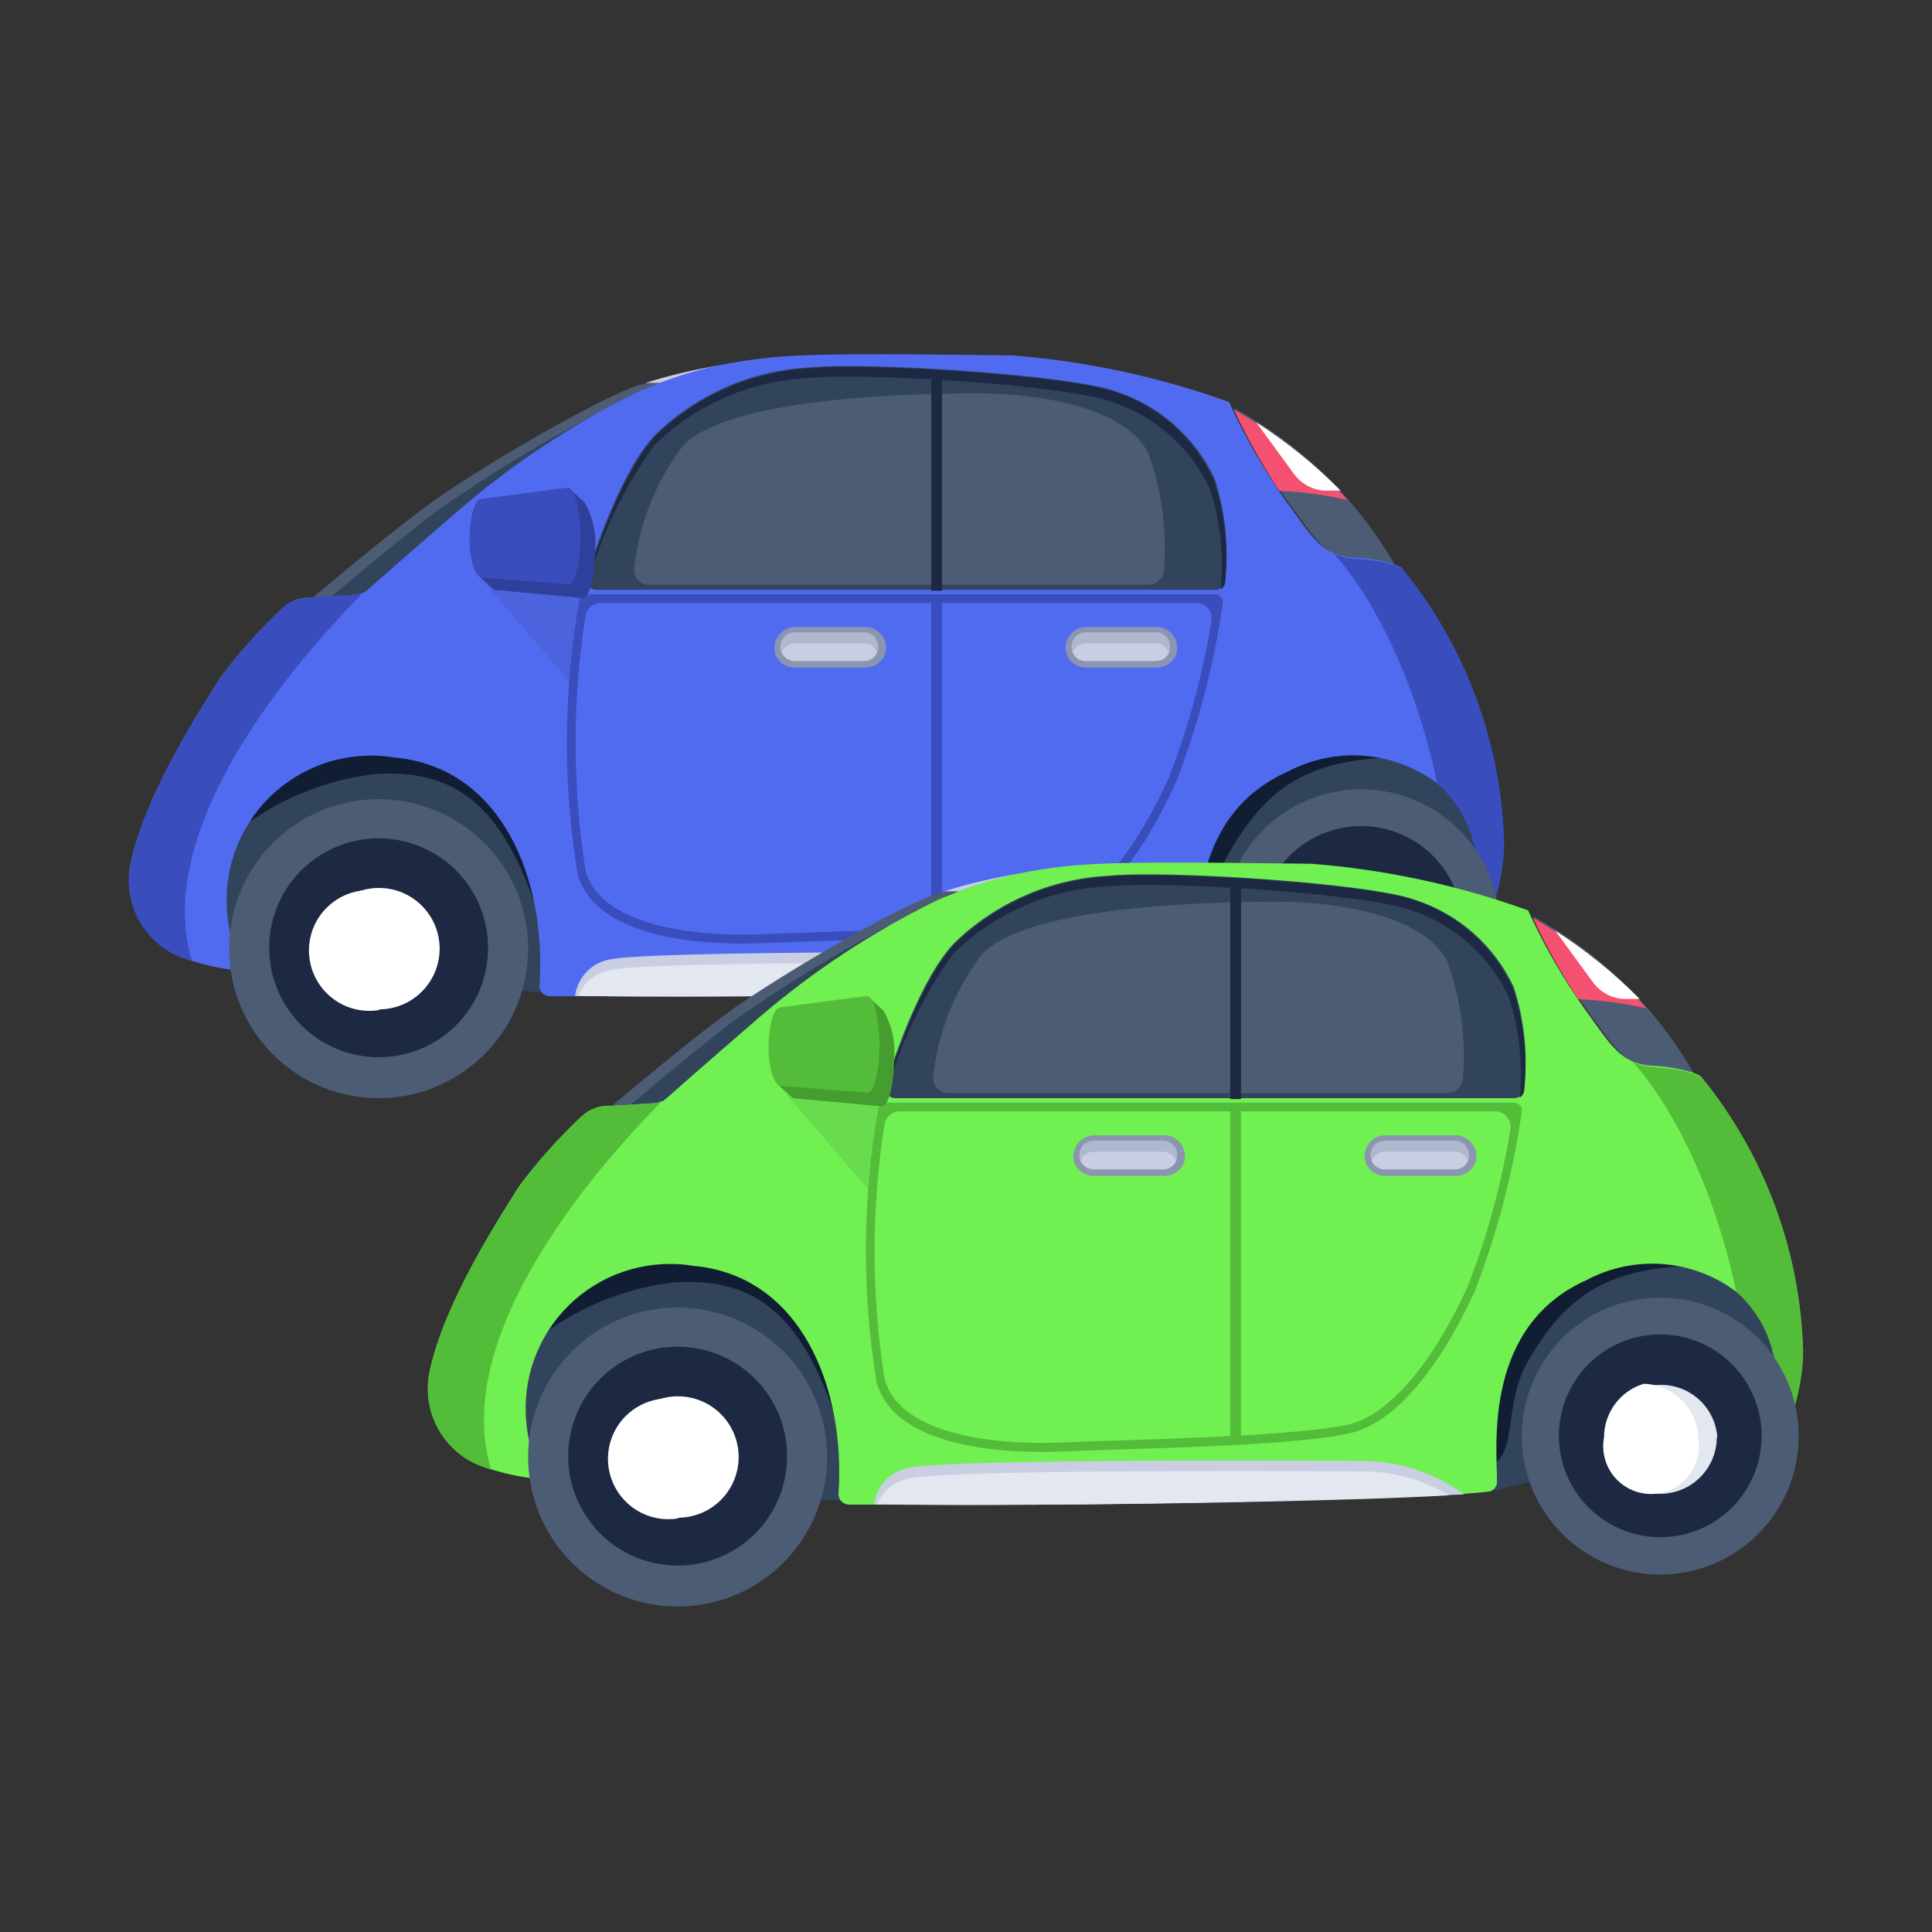<?xml version="1.0" encoding="UTF-8"?>
<svg xmlns="http://www.w3.org/2000/svg" width="60" height="60" viewBox="0 0 60 60" fill="none">
  <rect x="0" y="0" width="60" height="60" fill="#333333" stroke="none"/>
  <path d="M46.323 24.911L46.044 28.384L36.925 30.548V30.112L37.045 27.326L39.098 22.961L42.933 22.33L46.323 24.911Z" fill="#31445B"></path>
  <path d="M20.506 11.892C18.271 12.875 16.193 14.183 14.34 15.773C11.238 18.448 11.368 18.448 11.146 18.466L9.725 18.55C10.189 18.16 12 16.637 13.179 15.764C14.823 14.529 19.429 11.873 20.135 11.901L20.506 11.892Z" fill="#4C5C75"></path>
  <path d="M18.733 12.746C15.845 14.325 13.83 16.247 11.36 18.401C11.202 18.541 11.072 18.476 10.264 18.55C10.905 18.012 12.474 16.693 13.542 15.885C15.198 14.72 16.933 13.671 18.733 12.746Z" fill="#31445B"></path>
  <path d="M22.419 11.334C21.768 11.472 21.129 11.658 20.506 11.892H20.042C20.82 11.648 21.614 11.462 22.419 11.334Z" fill="#C9CEE2"></path>
  <path d="M43.324 17.556C42.945 17.45 42.556 17.384 42.163 17.361C41.132 17.296 40.909 16.804 40.027 15.625C39.369 14.694 38.797 13.706 38.318 12.672C40.408 13.803 42.142 15.495 43.324 17.556Z" fill="#4C5C75"></path>
  <path d="M41.857 15.532C41.158 15.369 40.446 15.273 39.73 15.244C39.197 14.438 38.725 13.594 38.318 12.718C39.632 13.473 40.825 14.422 41.857 15.532Z" fill="#F45170"></path>
  <path d="M41.633 15.235H41.104C40.92 15.219 40.742 15.163 40.582 15.072C40.422 14.98 40.283 14.855 40.175 14.705L39.015 13.117C39.963 13.725 40.841 14.435 41.633 15.235Z" fill="white"></path>
  <path d="M16.931 27.428C16.931 27.549 16.811 31.031 16.811 30.818L7.524 30.149L6.363 28.245L7.905 23.676L12.548 23.193L15.919 24.819L16.848 27.233L16.931 27.428Z" fill="#31445B"></path>
  <path d="M16.894 28.654C16.838 28.654 16.754 28.487 16.606 28.06C15.547 25.032 14.145 23.871 11.647 24.038C10.038 24.225 8.516 24.87 7.263 25.896L7.161 25.849L7.904 23.658L12.547 23.175L15.918 24.819L16.847 27.233C16.847 27.326 16.894 27.632 16.894 27.725C16.968 28.301 16.968 28.654 16.894 28.654Z" fill="#111D33"></path>
  <path d="M44.243 23.491C41.104 23.491 39.6 24.011 38.188 26.453C37.26 27.994 38.049 29.852 36.489 29.815C36.437 29.828 36.383 29.828 36.331 29.815L36.452 27.029L38.458 22.683L42.33 22.032L44.243 23.491Z" fill="#111D33"></path>
  <path d="M46.704 26.184C46.704 27.716 45.924 29.508 45.534 29.638V29.406C46.015 28.4 46.098 27.249 45.766 26.184C45.624 25.448 45.222 24.789 44.633 24.326C43.973 23.832 43.186 23.535 42.364 23.471C41.542 23.407 40.718 23.578 39.99 23.964C36.777 25.394 37.204 29.137 37.204 30.205C37.208 30.246 37.203 30.287 37.191 30.326C37.178 30.366 37.158 30.402 37.131 30.433C37.104 30.464 37.071 30.49 37.034 30.508C36.997 30.526 36.957 30.537 36.916 30.539C34.037 30.864 21.445 30.985 18.25 30.939H17.061C16.977 30.934 16.897 30.896 16.84 30.834C16.783 30.771 16.752 30.689 16.755 30.604C16.978 27.298 15.575 23.834 12.269 23.528C11.612 23.417 10.938 23.454 10.296 23.636C9.655 23.819 9.062 24.142 8.561 24.582C8.06 25.022 7.664 25.569 7.401 26.182C7.138 26.794 7.015 27.458 7.041 28.125C7.134 30.038 7.97 30.177 7.97 30.177C7.289 30.16 6.613 30.048 5.964 29.843C5.9 29.828 5.837 29.806 5.778 29.778C5.195 29.588 4.699 29.197 4.379 28.674C4.059 28.152 3.936 27.532 4.032 26.927C4.459 24.67 6.363 21.828 6.818 21.076C7.403 20.287 8.059 19.554 8.777 18.884C8.9 18.767 9.046 18.677 9.207 18.621C9.367 18.565 9.537 18.544 9.706 18.559L11.127 18.466C11.582 18.244 10.523 19.061 14.322 15.783C15.983 14.359 17.817 13.151 19.782 12.189C19.912 12.125 20.045 12.069 20.181 12.021C20.89 11.719 21.628 11.489 22.382 11.334C23.224 11.165 24.078 11.065 24.936 11.037C26.636 10.954 30.768 11.037 31.437 11.037C33.736 11.216 36.001 11.703 38.17 12.486C38.661 13.568 39.255 14.6 39.944 15.569C40.733 16.646 41.03 17.268 42.079 17.315C42.473 17.333 42.862 17.399 43.24 17.51C43.333 17.54 43.423 17.578 43.51 17.621C45.499 20.04 46.623 23.053 46.704 26.184Z" fill="#516BF0"></path>
  <path d="M18.51 18.318H37.752C37.829 18.316 37.902 18.285 37.957 18.232C38.012 18.178 38.045 18.107 38.049 18.03C38.166 16.963 38.056 15.884 37.724 14.863C37.427 14.228 37.002 13.66 36.477 13.195C35.951 12.73 35.336 12.378 34.669 12.161C33.248 11.632 26.915 11.232 25.141 11.409C23.348 11.501 21.649 12.24 20.358 13.489C19.337 14.547 18.501 16.981 18.213 17.928C18.202 17.974 18.201 18.021 18.211 18.067C18.22 18.113 18.24 18.156 18.269 18.194C18.297 18.231 18.334 18.262 18.375 18.283C18.417 18.305 18.463 18.317 18.51 18.318Z" fill="#31445B"></path>
  <path d="M38.049 18.058C38.048 18.107 38.035 18.154 38.01 18.197C37.986 18.239 37.951 18.274 37.909 18.299C38.011 17.25 37.897 16.192 37.575 15.188C37.281 14.556 36.861 13.989 36.34 13.525C35.819 13.06 35.209 12.707 34.548 12.486C33.136 11.957 26.84 11.557 25.075 11.743C23.294 11.833 21.607 12.569 20.33 13.814C19.375 15.134 18.667 16.616 18.24 18.188C18.212 18.113 18.212 18.03 18.24 17.956C18.537 17.027 19.364 14.575 20.385 13.517C21.676 12.268 23.375 11.529 25.168 11.437C26.942 11.26 33.275 11.659 34.696 12.189C35.351 12.415 35.953 12.771 36.467 13.235C36.981 13.699 37.396 14.263 37.686 14.891C38.03 15.909 38.154 16.989 38.049 18.058Z" fill="#1D2943"></path>
  <path d="M20.172 18.16H35.653C35.772 18.163 35.889 18.123 35.979 18.045C36.07 17.968 36.129 17.86 36.145 17.742C36.25 16.499 36.085 15.248 35.663 14.074C34.966 12.681 32.384 12.217 30.369 12.217C28.354 12.217 22.661 12.328 21.212 13.842C20.36 14.962 19.833 16.295 19.689 17.696C19.689 17.758 19.702 17.82 19.727 17.878C19.751 17.935 19.787 17.987 19.832 18.031C19.877 18.074 19.93 18.108 19.989 18.13C20.047 18.152 20.11 18.163 20.172 18.16Z" fill="#4C5C75"></path>
  <g opacity="0.1">
    <path d="M14.869 17.891L17.776 21.262L18.147 18.355L14.869 17.891Z" fill="#111D33"></path>
  </g>
  <path d="M18.231 18.457H37.733C37.768 18.457 37.803 18.464 37.835 18.478C37.867 18.493 37.895 18.514 37.918 18.541C37.941 18.567 37.958 18.598 37.968 18.632C37.977 18.666 37.98 18.701 37.974 18.736C37.702 20.643 37.213 22.512 36.516 24.308C35.532 26.462 34.288 28.115 32.96 28.626C31.632 29.137 25.53 29.202 23.794 29.285C22.057 29.369 18.491 29.23 17.934 27.122C17.477 24.315 17.496 21.452 17.989 18.652C18 18.596 18.031 18.547 18.075 18.511C18.119 18.475 18.174 18.456 18.231 18.457Z" fill="#394DBD"></path>
  <path d="M18.185 27.038C17.772 24.414 17.772 21.741 18.185 19.117C18.205 19.008 18.262 18.909 18.347 18.837C18.431 18.766 18.539 18.727 18.649 18.727H37.148C37.218 18.727 37.286 18.742 37.349 18.772C37.412 18.801 37.468 18.844 37.513 18.897C37.558 18.95 37.591 19.012 37.61 19.078C37.629 19.145 37.633 19.215 37.622 19.284C37.35 20.961 36.902 22.604 36.285 24.187C35.254 26.434 34.047 27.902 32.877 28.366C31.706 28.831 25.317 28.933 23.785 29.007C21.9 29.1 18.686 28.868 18.185 27.038Z" fill="#516BF0"></path>
  <path d="M29.254 18.569H28.92V28.97H29.254V18.569Z" fill="#394DBD"></path>
  <path d="M29.254 11.715H28.92V18.346H29.254V11.715Z" fill="#1D2943"></path>
  <path d="M24.686 20.733C24.557 20.733 24.431 20.696 24.323 20.625C24.216 20.553 24.132 20.452 24.082 20.333C24.05 20.235 24.042 20.13 24.058 20.027C24.074 19.925 24.114 19.828 24.174 19.743C24.235 19.659 24.314 19.591 24.407 19.543C24.499 19.495 24.601 19.47 24.704 19.47H26.868C26.972 19.47 27.074 19.495 27.166 19.542C27.258 19.59 27.337 19.659 27.397 19.743C27.457 19.828 27.496 19.925 27.511 20.028C27.525 20.131 27.515 20.235 27.481 20.333C27.43 20.451 27.346 20.552 27.239 20.623C27.132 20.694 27.006 20.732 26.878 20.733H24.686Z" fill="#8B95AF"></path>
  <path d="M27.24 20.259C27.206 20.34 27.149 20.408 27.077 20.456C27.004 20.504 26.918 20.529 26.831 20.528H24.686C24.598 20.527 24.512 20.502 24.438 20.454C24.364 20.407 24.305 20.339 24.268 20.259C24.238 20.19 24.227 20.116 24.233 20.041C24.24 19.967 24.266 19.896 24.307 19.834C24.349 19.772 24.405 19.721 24.471 19.687C24.538 19.652 24.611 19.635 24.686 19.637H26.85C26.922 19.64 26.992 19.66 27.055 19.697C27.117 19.733 27.17 19.784 27.208 19.845C27.247 19.907 27.269 19.976 27.275 20.048C27.28 20.12 27.268 20.192 27.24 20.259Z" fill="#B0B8CF"></path>
  <path d="M27.239 20.259C27.206 20.339 27.149 20.408 27.076 20.456C27.003 20.504 26.918 20.529 26.831 20.528H24.686C24.598 20.527 24.511 20.502 24.437 20.454C24.363 20.406 24.305 20.339 24.268 20.259C24.302 20.177 24.36 20.106 24.435 20.057C24.509 20.007 24.596 19.98 24.686 19.98H26.849C26.934 19.983 27.017 20.012 27.086 20.061C27.155 20.111 27.209 20.179 27.239 20.259Z" fill="#C9CEE2"></path>
  <path d="M33.721 20.733C33.594 20.731 33.47 20.693 33.364 20.622C33.258 20.551 33.176 20.451 33.127 20.333C33.093 20.235 33.083 20.131 33.097 20.028C33.112 19.925 33.151 19.828 33.211 19.743C33.271 19.659 33.35 19.59 33.442 19.542C33.534 19.495 33.636 19.47 33.74 19.47H35.913C36.017 19.47 36.119 19.495 36.211 19.542C36.303 19.59 36.382 19.659 36.442 19.743C36.502 19.828 36.541 19.925 36.556 20.028C36.57 20.131 36.56 20.235 36.526 20.333C36.477 20.451 36.394 20.551 36.289 20.622C36.183 20.693 36.059 20.731 35.931 20.733H33.721Z" fill="#8B95AF"></path>
  <path d="M36.303 20.259C36.27 20.34 36.213 20.408 36.14 20.456C36.067 20.504 35.982 20.529 35.895 20.528H33.721C33.634 20.529 33.549 20.504 33.476 20.456C33.403 20.408 33.346 20.34 33.313 20.259C33.284 20.191 33.272 20.117 33.278 20.044C33.285 19.97 33.309 19.899 33.349 19.838C33.39 19.776 33.445 19.726 33.51 19.69C33.575 19.655 33.648 19.637 33.721 19.637H35.895C35.968 19.637 36.041 19.655 36.106 19.69C36.171 19.726 36.226 19.776 36.266 19.838C36.307 19.899 36.331 19.97 36.338 20.044C36.344 20.117 36.332 20.191 36.303 20.259Z" fill="#B0B8CF"></path>
  <path d="M36.303 20.259C36.269 20.339 36.213 20.408 36.14 20.456C36.067 20.504 35.981 20.529 35.894 20.528H33.721C33.634 20.529 33.548 20.504 33.475 20.456C33.403 20.408 33.346 20.339 33.312 20.259C33.346 20.178 33.403 20.109 33.476 20.059C33.548 20.01 33.633 19.982 33.721 19.98H35.894C35.983 19.98 36.069 20.006 36.142 20.056C36.215 20.106 36.271 20.177 36.303 20.259Z" fill="#C9CEE2"></path>
  <path d="M11.229 18.448C11.164 18.578 4.459 24.902 5.963 29.843C5.332 29.692 4.783 29.306 4.426 28.765C4.069 28.223 3.931 27.566 4.041 26.927C4.459 24.67 6.362 21.828 6.827 21.076C7.414 20.289 8.066 19.552 8.777 18.875C9.032 18.649 9.365 18.532 9.706 18.55L11.127 18.466L11.229 18.448Z" fill="#394DBD"></path>
  <path d="M36.182 30.623C36.043 30.623 27.165 31.041 17.952 30.929H17.859C17.894 30.665 18.008 30.418 18.185 30.219C18.362 30.02 18.595 29.88 18.853 29.815C19.967 29.49 33.052 29.583 33.052 29.583C34.179 29.592 35.274 29.956 36.182 30.623Z" fill="#C9CEE2"></path>
  <path d="M35.708 30.651C32.857 30.827 24.091 31.003 17.952 30.929C18.033 30.733 18.159 30.559 18.321 30.422C18.482 30.284 18.674 30.188 18.881 30.14C19.995 29.815 33.08 29.908 33.08 29.908C34.007 29.915 34.915 30.172 35.708 30.651Z" fill="#E3E7F0"></path>
  <path d="M18.482 17.064C18.482 17.891 18.315 18.559 18.101 18.569L15.399 18.318C15.378 18.317 15.357 18.311 15.338 18.301C15.318 18.292 15.301 18.279 15.288 18.262L14.842 17.854H15.092C15.039 17.619 15.014 17.379 15.018 17.139C15.018 16.46 15.185 15.913 15.39 15.913L17.786 15.597L17.693 15.179L18.148 15.597C18.407 16.04 18.524 16.552 18.482 17.064Z" fill="#2F3F9C"></path>
  <path d="M18.101 18.569L15.399 18.318C15.378 18.317 15.357 18.311 15.338 18.302C15.318 18.292 15.301 18.279 15.288 18.262L14.842 17.854H15.092C15.092 17.779 15.092 17.705 15.092 17.622L17.637 18.095L18.101 18.569Z" fill="#2F3F9C"></path>
  <path d="M18.026 16.646C18.026 17.473 17.859 18.151 17.646 18.151L14.971 17.937C14.758 17.937 14.581 17.389 14.581 16.721C14.581 16.052 14.748 15.495 14.953 15.495L17.636 15.142C17.85 15.142 18.017 15.82 18.026 16.646Z" fill="#394DBD"></path>
  <path d="M46.713 26.174C46.713 27.716 45.924 29.508 45.534 29.639C45.538 29.561 45.538 29.484 45.534 29.406C46.005 28.397 46.088 27.25 45.766 26.184C45.582 25.465 45.188 24.819 44.633 24.326C43.584 19.377 41.42 17.194 41.42 17.194C41.94 17.445 42.469 17.287 43.277 17.547L43.556 17.659C45.516 20.073 46.626 23.066 46.713 26.174Z" fill="#394DBD"></path>
  <path d="M46.574 28.802C46.576 29.653 46.325 30.485 45.854 31.194C45.383 31.902 44.712 32.455 43.926 32.782C43.141 33.108 42.276 33.195 41.441 33.03C40.606 32.865 39.84 32.456 39.237 31.855C38.635 31.255 38.225 30.488 38.058 29.654C37.891 28.82 37.976 27.955 38.301 27.169C38.626 26.382 39.177 25.71 39.885 25.237C40.592 24.765 41.423 24.512 42.274 24.512C43.413 24.512 44.505 24.964 45.311 25.768C46.117 26.573 46.572 27.664 46.574 28.802Z" fill="#4C5C75"></path>
  <path d="M42.274 31.951C41.651 31.951 41.043 31.766 40.525 31.42C40.007 31.074 39.604 30.583 39.366 30.007C39.127 29.432 39.065 28.799 39.187 28.188C39.308 27.578 39.608 27.017 40.048 26.576C40.488 26.136 41.049 25.836 41.66 25.715C42.271 25.593 42.904 25.656 43.479 25.894C44.054 26.132 44.546 26.536 44.892 27.054C45.238 27.571 45.422 28.18 45.422 28.803C45.424 29.216 45.343 29.626 45.185 30.009C45.027 30.391 44.796 30.739 44.503 31.031C44.21 31.324 43.863 31.556 43.48 31.714C43.098 31.871 42.688 31.952 42.274 31.951Z" fill="#1D2943"></path>
  <path d="M44.029 28.849C44.029 29.314 43.844 29.761 43.515 30.09C43.186 30.419 42.74 30.604 42.274 30.604C41.814 30.594 41.376 30.405 41.054 30.078C40.731 29.75 40.549 29.309 40.547 28.849C40.579 28.407 40.778 27.993 41.102 27.691C41.427 27.389 41.854 27.221 42.297 27.221C42.741 27.221 43.168 27.389 43.493 27.691C43.817 27.993 44.016 28.407 44.048 28.849H44.029Z" fill="#E3E7F0"></path>
  <path d="M43.463 28.942C43.49 29.155 43.47 29.371 43.405 29.575C43.34 29.78 43.231 29.968 43.087 30.126C42.942 30.285 42.765 30.41 42.567 30.493C42.37 30.577 42.156 30.617 41.942 30.61C41.727 30.603 41.517 30.55 41.325 30.454C41.133 30.358 40.964 30.222 40.83 30.055C40.696 29.887 40.599 29.693 40.547 29.485C40.495 29.277 40.489 29.06 40.529 28.849C40.529 28.476 40.649 28.113 40.871 27.813C41.094 27.514 41.407 27.294 41.764 27.186C42.219 27.203 42.65 27.395 42.967 27.722C43.283 28.049 43.461 28.486 43.463 28.942Z" fill="white"></path>
  <path d="M16.402 29.462C16.402 30.38 16.13 31.278 15.619 32.042C15.109 32.805 14.384 33.4 13.536 33.752C12.687 34.103 11.753 34.195 10.853 34.016C9.952 33.837 9.125 33.395 8.475 32.745C7.826 32.096 7.384 31.268 7.204 30.368C7.025 29.467 7.117 28.534 7.469 27.685C7.82 26.837 8.415 26.111 9.179 25.601C9.942 25.091 10.84 24.819 11.759 24.819C12.99 24.819 14.171 25.308 15.042 26.179C15.913 27.049 16.402 28.23 16.402 29.462Z" fill="#4C5C75"></path>
  <path d="M11.758 32.833C11.085 32.833 10.427 32.633 9.867 32.258C9.307 31.883 8.872 31.351 8.615 30.728C8.359 30.105 8.293 29.421 8.427 28.761C8.56 28.101 8.887 27.495 9.365 27.021C9.843 26.547 10.451 26.225 11.112 26.097C11.774 25.969 12.458 26.04 13.078 26.302C13.699 26.563 14.228 27.003 14.598 27.566C14.968 28.128 15.163 28.788 15.157 29.462C15.152 30.359 14.792 31.218 14.155 31.85C13.517 32.482 12.656 32.835 11.758 32.833Z" fill="#1D2943"></path>
  <path d="M13.653 29.462C13.653 29.962 13.455 30.441 13.101 30.795C12.748 31.148 12.268 31.347 11.768 31.347C11.268 31.347 10.789 31.148 10.435 30.795C10.081 30.441 9.883 29.962 9.883 29.462C9.883 28.962 10.081 28.482 10.435 28.129C10.789 27.775 11.268 27.576 11.768 27.576C12.268 27.576 12.748 27.775 13.101 28.129C13.455 28.482 13.653 28.962 13.653 29.462Z" fill="white"></path>
  <path d="M13.04 29.582C13.043 29.982 12.918 30.373 12.682 30.696C12.446 31.019 12.112 31.257 11.73 31.375C11.238 31.444 10.738 31.314 10.341 31.015C9.944 30.715 9.682 30.27 9.613 29.777C9.544 29.285 9.673 28.785 9.973 28.388C10.273 27.991 10.718 27.729 11.21 27.66C11.457 27.664 11.701 27.716 11.928 27.816C12.154 27.915 12.358 28.058 12.529 28.237C12.699 28.416 12.832 28.627 12.92 28.858C13.008 29.089 13.048 29.335 13.04 29.582Z" fill="white"></path>
  <path d="M55.61 40.699L55.331 44.172L46.212 46.336V45.899L46.333 43.113L48.385 38.748L52.22 38.117L55.61 40.699Z" fill="#31445B"></path>
  <path d="M29.793 27.679C27.557 28.662 25.479 29.97 23.626 31.561C20.524 34.235 20.654 34.235 20.432 34.254L19.011 34.337C19.475 33.947 21.286 32.424 22.465 31.551C24.109 30.316 28.715 27.66 29.421 27.688L29.793 27.679Z" fill="#4C5C75"></path>
  <path d="M28.019 28.533C25.131 30.112 23.116 32.034 20.646 34.189C20.488 34.328 20.358 34.263 19.55 34.337C20.191 33.799 21.76 32.48 22.828 31.672C24.484 30.508 26.219 29.459 28.019 28.533Z" fill="#31445B"></path>
  <path d="M31.706 27.122C31.055 27.259 30.415 27.445 29.793 27.679H29.328C30.106 27.435 30.901 27.249 31.706 27.122Z" fill="#C9CEE2"></path>
  <path d="M52.61 33.344C52.231 33.237 51.842 33.172 51.449 33.149C50.418 33.084 50.196 32.592 49.313 31.412C48.655 30.482 48.083 29.493 47.605 28.459C49.694 29.59 51.428 31.282 52.61 33.344Z" fill="#4C5C75"></path>
  <path d="M51.143 31.319C50.444 31.157 49.732 31.06 49.016 31.031C48.483 30.226 48.011 29.381 47.605 28.505C48.919 29.26 50.111 30.209 51.143 31.319Z" fill="#F45170"></path>
  <path d="M50.92 31.022H50.39C50.206 31.006 50.028 30.95 49.868 30.859C49.708 30.767 49.569 30.642 49.462 30.493L48.301 28.904C49.249 29.512 50.127 30.222 50.92 31.022Z" fill="white"></path>
  <path d="M26.218 43.215C26.218 43.336 26.097 46.819 26.097 46.605L16.81 45.936L15.649 44.032L17.191 39.464L21.834 38.981L25.205 40.606L26.134 43.02L26.218 43.215Z" fill="#31445B"></path>
  <path d="M26.18 44.441C26.124 44.441 26.04 44.274 25.892 43.847C24.833 40.819 23.431 39.658 20.933 39.826C19.324 40.013 17.803 40.657 16.549 41.683L16.447 41.637L17.19 39.445L21.834 38.962L25.205 40.606L26.133 43.02C26.133 43.113 26.18 43.42 26.18 43.513C26.254 44.088 26.254 44.441 26.18 44.441Z" fill="#111D33"></path>
  <path d="M53.529 39.278C50.391 39.278 48.886 39.798 47.474 42.24C46.546 43.782 47.335 45.639 45.775 45.602C45.723 45.615 45.669 45.615 45.617 45.602L45.738 42.816L47.744 38.47L51.616 37.82L53.529 39.278Z" fill="#111D33"></path>
  <path d="M55.99 41.971C55.99 43.503 55.21 45.296 54.82 45.426V45.194C55.301 44.187 55.384 43.036 55.052 41.971C54.91 41.236 54.508 40.576 53.919 40.114C53.26 39.619 52.472 39.322 51.65 39.258C50.828 39.194 50.005 39.365 49.276 39.752C46.063 41.182 46.49 44.924 46.49 45.992C46.494 46.033 46.489 46.075 46.477 46.114C46.464 46.153 46.444 46.189 46.417 46.221C46.39 46.252 46.357 46.277 46.32 46.295C46.283 46.314 46.243 46.324 46.202 46.327C43.323 46.651 30.731 46.772 27.536 46.726H26.347C26.263 46.721 26.183 46.683 26.126 46.621C26.069 46.559 26.038 46.476 26.041 46.392C26.264 43.085 24.861 39.621 21.555 39.315C20.898 39.204 20.224 39.241 19.582 39.424C18.941 39.606 18.348 39.929 17.847 40.369C17.346 40.81 16.95 41.356 16.687 41.969C16.424 42.582 16.301 43.246 16.327 43.912C16.42 45.825 17.256 45.964 17.256 45.964C16.575 45.948 15.899 45.835 15.25 45.63C15.186 45.615 15.123 45.593 15.064 45.565C14.481 45.376 13.985 44.984 13.665 44.462C13.345 43.939 13.222 43.319 13.318 42.714C13.745 40.457 15.649 37.616 16.104 36.863C16.689 36.075 17.345 35.341 18.064 34.672C18.186 34.554 18.332 34.465 18.493 34.409C18.653 34.353 18.823 34.331 18.992 34.347L20.413 34.254C20.868 34.031 19.809 34.848 23.608 31.57C25.269 30.146 27.104 28.939 29.068 27.976C29.198 27.913 29.331 27.857 29.468 27.809C30.176 27.507 30.914 27.276 31.669 27.122C32.51 26.952 33.364 26.852 34.222 26.825C35.922 26.741 40.054 26.825 40.723 26.825C43.022 27.003 45.287 27.49 47.456 28.273C47.947 29.355 48.541 30.388 49.23 31.356C50.019 32.434 50.316 33.056 51.366 33.102C51.759 33.121 52.149 33.186 52.526 33.297C52.619 33.328 52.709 33.365 52.796 33.409C54.785 35.827 55.909 38.841 55.99 41.971Z" fill="#71F051"></path>
  <path d="M27.796 34.105H47.038C47.115 34.103 47.188 34.072 47.243 34.019C47.298 33.966 47.331 33.894 47.335 33.817C47.453 32.751 47.342 31.671 47.01 30.651C46.713 30.015 46.289 29.447 45.763 28.982C45.238 28.517 44.622 28.166 43.955 27.948C42.534 27.419 36.201 27.019 34.427 27.196C32.634 27.288 30.935 28.027 29.644 29.276C28.623 30.335 27.787 32.768 27.499 33.715C27.488 33.761 27.487 33.808 27.497 33.854C27.507 33.9 27.526 33.944 27.555 33.981C27.583 34.018 27.62 34.049 27.662 34.07C27.703 34.092 27.749 34.104 27.796 34.105Z" fill="#31445B"></path>
  <path d="M47.335 33.845C47.334 33.894 47.321 33.942 47.296 33.984C47.272 34.026 47.237 34.061 47.196 34.087C47.297 33.038 47.183 31.979 46.861 30.976C46.567 30.343 46.147 29.777 45.626 29.312C45.106 28.847 44.496 28.494 43.834 28.273C42.422 27.744 36.126 27.345 34.361 27.53C32.58 27.62 30.893 28.356 29.616 29.601C28.661 30.921 27.953 32.403 27.526 33.975C27.498 33.9 27.498 33.818 27.526 33.743C27.823 32.814 28.65 30.363 29.672 29.304C30.962 28.055 32.661 27.316 34.454 27.224C36.228 27.047 42.561 27.447 43.982 27.976C44.637 28.202 45.239 28.558 45.753 29.022C46.267 29.486 46.682 30.05 46.973 30.678C47.316 31.696 47.44 32.776 47.335 33.845Z" fill="#1D2943"></path>
  <path d="M29.459 33.947H44.939C45.059 33.951 45.175 33.91 45.266 33.833C45.356 33.755 45.416 33.648 45.431 33.529C45.536 32.286 45.371 31.035 44.949 29.861C44.252 28.468 41.67 28.004 39.655 28.004C37.64 28.004 31.947 28.115 30.499 29.629C29.646 30.749 29.119 32.083 28.976 33.483C28.976 33.545 28.988 33.607 29.013 33.665C29.037 33.723 29.073 33.775 29.118 33.818C29.163 33.861 29.217 33.895 29.275 33.917C29.334 33.94 29.396 33.95 29.459 33.947Z" fill="#4C5C75"></path>
  <g opacity="0.1">
    <path d="M24.155 33.678L27.062 37.049L27.433 34.142L24.155 33.678Z" fill="#111D33"></path>
  </g>
  <path d="M27.517 34.245H47.019C47.054 34.244 47.089 34.251 47.121 34.266C47.153 34.28 47.181 34.301 47.204 34.328C47.227 34.354 47.244 34.386 47.254 34.419C47.264 34.453 47.266 34.489 47.261 34.523C46.988 36.43 46.499 38.3 45.803 40.095C44.818 42.25 43.574 43.903 42.246 44.413C40.918 44.924 34.816 44.989 33.08 45.073C31.343 45.156 27.777 45.017 27.22 42.909C26.763 40.103 26.782 37.24 27.276 34.44C27.287 34.384 27.317 34.334 27.361 34.298C27.405 34.263 27.46 34.243 27.517 34.245Z" fill="#53BD39"></path>
  <path d="M27.471 42.825C27.058 40.201 27.058 37.528 27.471 34.904C27.491 34.795 27.548 34.696 27.633 34.625C27.718 34.553 27.825 34.514 27.936 34.514H46.434C46.504 34.514 46.572 34.53 46.635 34.559C46.698 34.589 46.754 34.631 46.799 34.684C46.844 34.737 46.877 34.799 46.896 34.866C46.915 34.932 46.919 35.002 46.908 35.071C46.637 36.748 46.188 38.392 45.571 39.974C44.54 42.222 43.333 43.689 42.163 44.153C40.992 44.618 34.603 44.72 33.071 44.794C31.186 44.887 27.973 44.655 27.471 42.825Z" fill="#71F051"></path>
  <path d="M38.54 34.356H38.206V44.757H38.54V34.356Z" fill="#53BD39"></path>
  <path d="M38.54 27.502H38.206V34.133H38.54V27.502Z" fill="#1D2943"></path>
  <path d="M33.971 36.52C33.842 36.52 33.716 36.483 33.608 36.412C33.501 36.341 33.417 36.239 33.367 36.12C33.335 36.022 33.327 35.917 33.343 35.815C33.359 35.712 33.399 35.615 33.459 35.531C33.52 35.447 33.6 35.378 33.692 35.33C33.784 35.283 33.886 35.258 33.99 35.257H36.153C36.257 35.257 36.359 35.282 36.451 35.33C36.543 35.377 36.623 35.446 36.682 35.531C36.742 35.615 36.781 35.713 36.796 35.815C36.81 35.918 36.8 36.023 36.766 36.12C36.716 36.239 36.632 36.339 36.524 36.41C36.417 36.481 36.291 36.519 36.163 36.52H33.971Z" fill="#8B95AF"></path>
  <path d="M36.526 36.046C36.492 36.127 36.436 36.195 36.363 36.243C36.29 36.291 36.204 36.316 36.117 36.315H33.972C33.884 36.315 33.798 36.289 33.724 36.241C33.65 36.194 33.591 36.126 33.554 36.046C33.525 35.977 33.513 35.903 33.52 35.828C33.526 35.754 33.552 35.683 33.593 35.621C33.635 35.559 33.691 35.508 33.758 35.474C33.824 35.44 33.897 35.422 33.972 35.424H36.136C36.208 35.427 36.278 35.447 36.341 35.484C36.403 35.52 36.456 35.571 36.494 35.632C36.533 35.694 36.556 35.763 36.561 35.835C36.566 35.907 36.554 35.98 36.526 36.046Z" fill="#B0B8CF"></path>
  <path d="M36.525 36.046C36.492 36.127 36.435 36.195 36.362 36.243C36.29 36.291 36.204 36.316 36.117 36.315H33.972C33.884 36.315 33.798 36.289 33.724 36.241C33.65 36.194 33.591 36.126 33.554 36.046C33.588 35.964 33.646 35.893 33.721 35.844C33.795 35.794 33.882 35.768 33.972 35.767H36.135C36.221 35.771 36.303 35.799 36.372 35.848C36.441 35.898 36.495 35.967 36.525 36.046Z" fill="#C9CEE2"></path>
  <path d="M43.007 36.52C42.88 36.519 42.756 36.48 42.65 36.409C42.545 36.338 42.462 36.238 42.413 36.12C42.379 36.023 42.369 35.918 42.383 35.815C42.398 35.713 42.437 35.615 42.497 35.531C42.557 35.446 42.636 35.377 42.728 35.33C42.82 35.282 42.922 35.257 43.026 35.257H45.199C45.303 35.257 45.405 35.282 45.497 35.33C45.589 35.377 45.668 35.446 45.728 35.531C45.788 35.615 45.827 35.713 45.842 35.815C45.856 35.918 45.846 36.023 45.812 36.12C45.763 36.238 45.68 36.338 45.575 36.409C45.469 36.48 45.345 36.519 45.218 36.52H43.007Z" fill="#8B95AF"></path>
  <path d="M45.589 36.046C45.556 36.127 45.499 36.195 45.426 36.243C45.353 36.291 45.268 36.316 45.181 36.316H43.008C42.92 36.316 42.835 36.291 42.762 36.243C42.689 36.195 42.632 36.127 42.599 36.046C42.57 35.978 42.558 35.904 42.564 35.831C42.571 35.757 42.595 35.687 42.636 35.625C42.676 35.563 42.731 35.513 42.796 35.478C42.861 35.443 42.934 35.424 43.008 35.424H45.181C45.254 35.424 45.327 35.443 45.392 35.478C45.457 35.513 45.512 35.563 45.553 35.625C45.593 35.687 45.617 35.757 45.624 35.831C45.63 35.904 45.618 35.978 45.589 36.046Z" fill="#B0B8CF"></path>
  <path d="M45.589 36.046C45.556 36.127 45.499 36.195 45.426 36.243C45.353 36.291 45.267 36.316 45.18 36.315H43.007C42.92 36.316 42.834 36.291 42.762 36.243C42.689 36.195 42.632 36.127 42.599 36.046C42.633 35.965 42.689 35.896 42.762 35.846C42.834 35.797 42.919 35.77 43.007 35.767H45.18C45.269 35.767 45.355 35.794 45.428 35.843C45.501 35.893 45.557 35.964 45.589 36.046Z" fill="#C9CEE2"></path>
  <path d="M20.515 34.235C20.45 34.365 13.745 40.689 15.249 45.63C14.618 45.479 14.069 45.093 13.712 44.552C13.355 44.01 13.217 43.353 13.327 42.714C13.745 40.457 15.649 37.615 16.113 36.863C16.7 36.076 17.352 35.34 18.063 34.662C18.318 34.437 18.652 34.32 18.992 34.337L20.413 34.254L20.515 34.235Z" fill="#53BD39"></path>
  <path d="M45.468 46.41C45.329 46.41 36.451 46.828 27.238 46.717H27.145C27.18 46.453 27.294 46.205 27.471 46.006C27.648 45.808 27.881 45.667 28.139 45.602C29.254 45.277 42.339 45.37 42.339 45.37C43.465 45.379 44.56 45.743 45.468 46.41Z" fill="#C9CEE2"></path>
  <path d="M44.994 46.438C42.143 46.614 33.377 46.791 27.238 46.716C27.319 46.52 27.445 46.346 27.607 46.209C27.768 46.072 27.96 45.975 28.167 45.927C29.281 45.602 42.366 45.695 42.366 45.695C43.293 45.703 44.201 45.959 44.994 46.438Z" fill="#E3E7F0"></path>
  <path d="M27.768 32.852C27.768 33.678 27.601 34.347 27.387 34.356L24.685 34.105C24.664 34.104 24.643 34.098 24.624 34.089C24.605 34.079 24.587 34.066 24.574 34.05L24.128 33.641H24.379C24.326 33.406 24.301 33.166 24.304 32.926C24.304 32.248 24.471 31.7 24.676 31.7L27.072 31.384L26.979 30.966L27.434 31.384C27.694 31.827 27.81 32.34 27.768 32.852Z" fill="#459C2F"></path>
  <path d="M27.387 34.356L24.685 34.105C24.664 34.104 24.643 34.098 24.624 34.089C24.605 34.079 24.587 34.066 24.574 34.05L24.128 33.641H24.379C24.379 33.567 24.379 33.492 24.379 33.409L26.923 33.882L27.387 34.356Z" fill="#459C2F"></path>
  <path d="M27.314 32.434C27.314 33.26 27.146 33.938 26.933 33.938L24.258 33.724C24.045 33.724 23.868 33.176 23.868 32.508C23.868 31.839 24.035 31.282 24.24 31.282L26.924 30.929C27.137 30.929 27.304 31.607 27.314 32.434Z" fill="#53BD39"></path>
  <path d="M55.999 41.962C55.999 43.503 55.21 45.296 54.82 45.426C54.825 45.348 54.825 45.271 54.82 45.194C55.292 44.185 55.374 43.037 55.052 41.971C54.868 41.253 54.474 40.606 53.919 40.114C52.87 35.164 50.706 32.982 50.706 32.982C51.226 33.232 51.755 33.074 52.563 33.334L52.842 33.446C54.802 35.86 55.912 38.853 55.999 41.962Z" fill="#53BD39"></path>
  <path d="M55.86 44.59C55.862 45.441 55.611 46.273 55.14 46.981C54.669 47.689 53.998 48.242 53.212 48.569C52.427 48.896 51.562 48.982 50.727 48.817C49.893 48.652 49.126 48.244 48.523 47.643C47.921 47.042 47.511 46.276 47.344 45.441C47.177 44.607 47.262 43.742 47.587 42.956C47.912 42.169 48.463 41.498 49.171 41.025C49.878 40.552 50.71 40.299 51.56 40.299C52.699 40.299 53.791 40.751 54.597 41.555C55.404 42.36 55.858 43.451 55.86 44.59Z" fill="#4C5C75"></path>
  <path d="M51.56 47.738C50.938 47.738 50.329 47.553 49.811 47.207C49.294 46.861 48.89 46.37 48.652 45.795C48.413 45.219 48.351 44.586 48.473 43.976C48.594 43.365 48.894 42.804 49.334 42.364C49.775 41.923 50.335 41.624 50.946 41.502C51.557 41.381 52.19 41.443 52.765 41.681C53.34 41.92 53.832 42.323 54.178 42.841C54.524 43.358 54.709 43.967 54.709 44.59C54.71 45.004 54.629 45.413 54.471 45.796C54.313 46.178 54.082 46.526 53.789 46.819C53.496 47.111 53.149 47.343 52.767 47.501C52.384 47.659 51.974 47.739 51.56 47.738Z" fill="#1D2943"></path>
  <path d="M53.316 44.636C53.316 45.102 53.131 45.548 52.801 45.877C52.472 46.206 52.026 46.391 51.56 46.391C51.1 46.382 50.663 46.193 50.34 45.865C50.017 45.537 49.835 45.096 49.833 44.636C49.865 44.194 50.064 43.78 50.388 43.478C50.713 43.176 51.14 43.008 51.584 43.008C52.027 43.008 52.454 43.176 52.779 43.478C53.103 43.78 53.302 44.194 53.334 44.636H53.316Z" fill="#E3E7F0"></path>
  <path d="M52.749 44.729C52.776 44.942 52.756 45.158 52.691 45.362C52.626 45.567 52.517 45.755 52.373 45.913C52.228 46.072 52.051 46.197 51.853 46.281C51.656 46.364 51.442 46.404 51.228 46.397C51.014 46.39 50.803 46.337 50.611 46.241C50.419 46.145 50.25 46.009 50.116 45.842C49.982 45.675 49.885 45.48 49.833 45.272C49.781 45.064 49.775 44.847 49.815 44.636C49.815 44.263 49.935 43.9 50.158 43.601C50.38 43.301 50.693 43.081 51.05 42.974C51.505 42.99 51.936 43.182 52.253 43.51C52.569 43.837 52.747 44.274 52.749 44.729Z" fill="white"></path>
  <path d="M25.688 45.249C25.688 46.167 25.416 47.065 24.905 47.829C24.395 48.593 23.67 49.188 22.822 49.539C21.973 49.891 21.04 49.982 20.139 49.803C19.238 49.624 18.411 49.182 17.761 48.532C17.112 47.883 16.67 47.056 16.491 46.155C16.311 45.254 16.403 44.321 16.755 43.472C17.106 42.624 17.701 41.899 18.465 41.388C19.229 40.878 20.126 40.606 21.045 40.606C22.276 40.606 23.457 41.095 24.328 41.966C25.199 42.837 25.688 44.018 25.688 45.249Z" fill="#4C5C75"></path>
  <path d="M21.044 48.62C20.371 48.62 19.713 48.42 19.153 48.045C18.594 47.671 18.158 47.138 17.901 46.516C17.645 45.893 17.579 45.208 17.713 44.548C17.846 43.888 18.173 43.282 18.651 42.808C19.129 42.334 19.737 42.012 20.398 41.884C21.06 41.756 21.744 41.828 22.364 42.089C22.985 42.351 23.514 42.791 23.884 43.353C24.254 43.916 24.449 44.576 24.443 45.249C24.438 46.147 24.078 47.005 23.441 47.637C22.803 48.269 21.942 48.623 21.044 48.62Z" fill="#1D2943"></path>
  <path d="M22.939 45.249C22.939 45.749 22.741 46.229 22.387 46.582C22.034 46.936 21.554 47.134 21.054 47.134C20.554 47.134 20.075 46.936 19.721 46.582C19.368 46.229 19.169 45.749 19.169 45.249C19.169 44.749 19.368 44.27 19.721 43.916C20.075 43.562 20.554 43.364 21.054 43.364C21.554 43.364 22.034 43.562 22.387 43.916C22.741 44.27 22.939 44.749 22.939 45.249Z" fill="white"></path>
  <path d="M22.326 45.37C22.33 45.77 22.204 46.16 21.968 46.483C21.732 46.806 21.398 47.044 21.016 47.162C20.524 47.231 20.024 47.102 19.627 46.802C19.23 46.502 18.968 46.057 18.899 45.565C18.83 45.072 18.96 44.572 19.259 44.175C19.559 43.778 20.004 43.517 20.496 43.447C20.743 43.451 20.987 43.504 21.214 43.603C21.44 43.702 21.645 43.845 21.815 44.024C21.985 44.203 22.118 44.414 22.206 44.646C22.294 44.877 22.334 45.123 22.326 45.37Z" fill="white"></path>
</svg>
